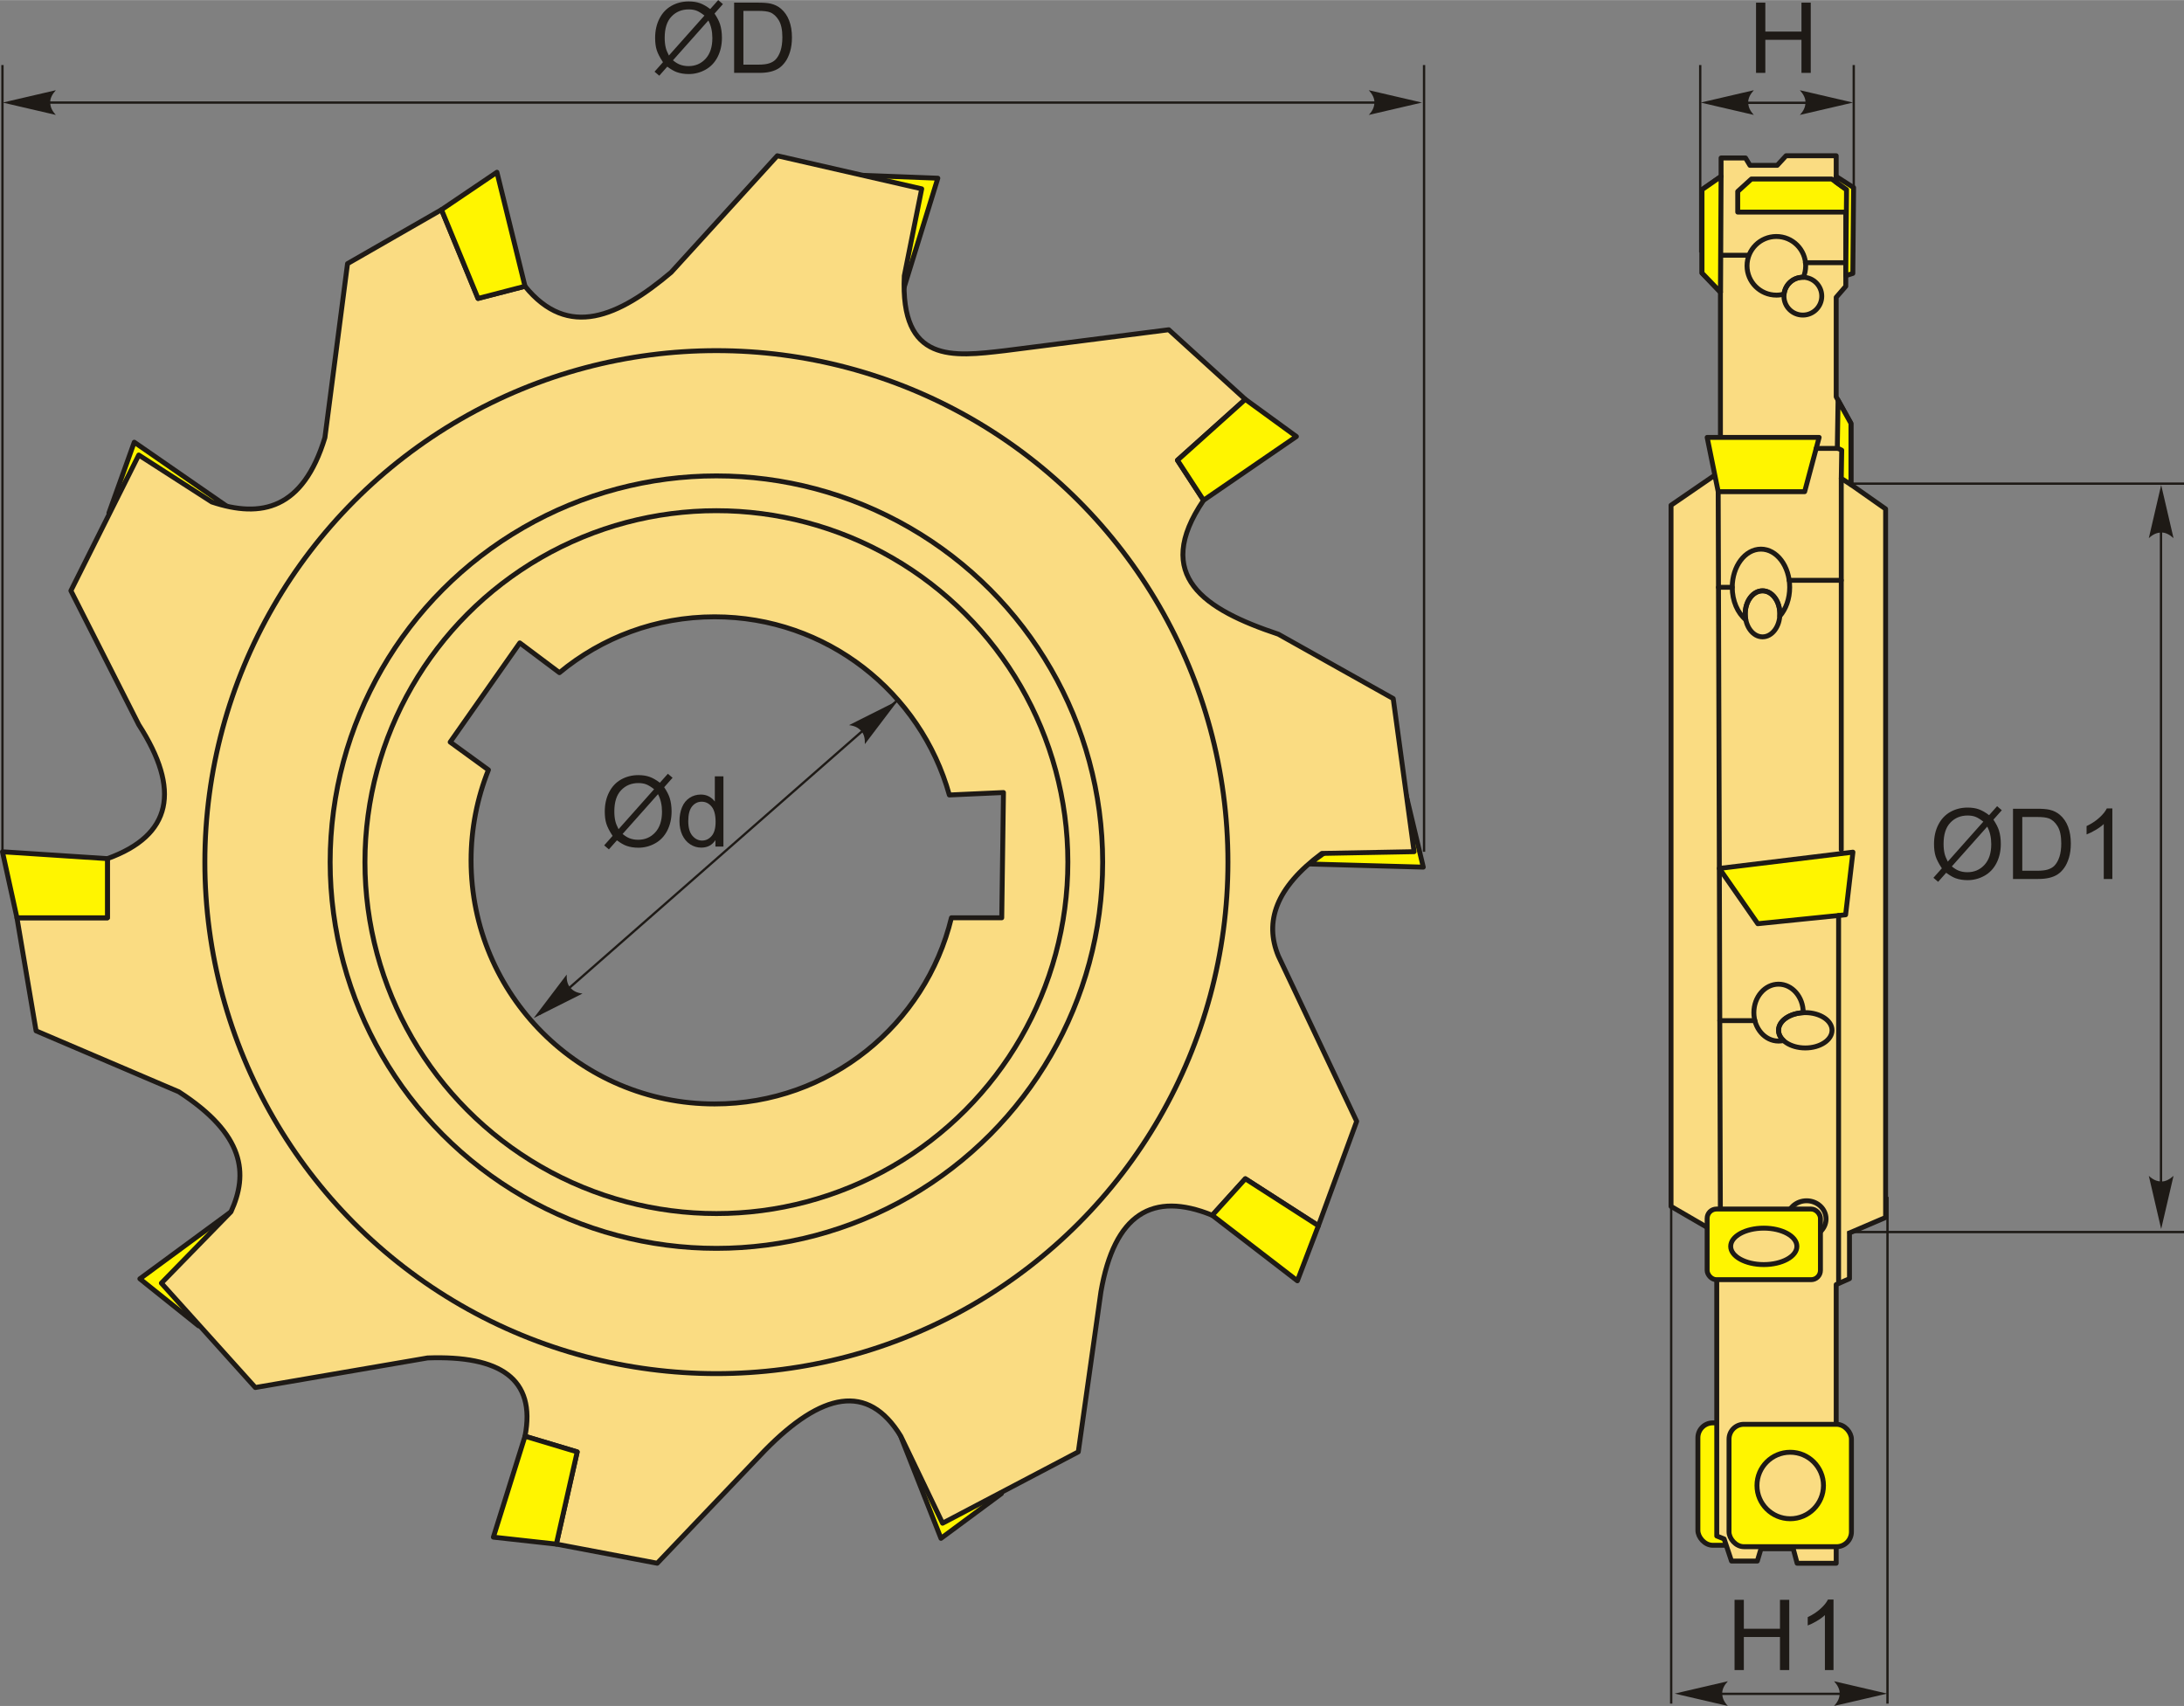 <?xml version="1.0" encoding="UTF-8"?>
<!DOCTYPE svg PUBLIC "-//W3C//DTD SVG 1.1//EN" "http://www.w3.org/Graphics/SVG/1.1/DTD/svg11.dtd">
<!-- Creator: CorelDRAW 2018 (64-Bit) -->
<svg xmlns="http://www.w3.org/2000/svg" xml:space="preserve" width="2226px" height="1739px" version="1.1" style="shape-rendering:geometricPrecision; text-rendering:geometricPrecision; image-rendering:optimizeQuality; fill-rule:evenodd; clip-rule:evenodd"
viewBox="0 0 2223.51 1736.87"
 xmlns:xlink="http://www.w3.org/1999/xlink">
 <rect x="0" y="0" width="2223.51" height="1736.87" fill="#808080" stroke="none"/>
 <defs>
  <style type="text/css">
   <![CDATA[
    .str1 {stroke:#1E1A16;stroke-width:2.36;stroke-miterlimit:22.926}
    .str0 {stroke:#1E1A16;stroke-width:4.99;stroke-linecap:round;stroke-linejoin:round;stroke-miterlimit:22.926}
    .fil2 {fill:none}
    .fil0 {fill:#FFF500}
    .fil1 {fill:#FADC82}
    .fil4 {fill:#1E1A16;fill-rule:nonzero}
    .fil3 {fill:#1E1A16;fill-rule:nonzero}
   ]]>
  </style>
 </defs>
 <g id="Layer_x0020_1">
  <g id="_3192506276208">
   <g>
    <polygon class="fil0 str0" points="232.42,516.39 110.87,522.23 136.69,450.15 "/>
    <polygon class="fil0 str0" points="236.17,1232.98 202.14,1349.82 142.39,1301.95 "/>
    <polygon class="fil0 str0" points="915.28,1457.93 1019.55,1520.68 958,1566.22 "/>
    <polygon class="fil0 str0" points="1332.66,879.58 1431.3,808.32 1449.03,882.8 "/>
    <polygon class="fil0 str0" points="920.44,292.58 878.29,178.42 954.8,181.35 "/>
    <path class="fil1 str0" d="M141.26 737.76c-23.03,-45.47 -46.06,-90.93 -69.09,-136.4 23.03,-46.06 46.06,-92.11 69.09,-138.17 24.8,15.94 49.6,31.89 74.39,47.83 50.61,16.87 92.89,7.38 115.14,-65.54 7.68,-59.05 15.36,-118.09 23.03,-177.14 31.89,-18.3 63.77,-36.61 95.66,-54.91 12.4,30.11 24.8,60.23 37.2,90.34 15.94,-4.14 31.88,-8.27 47.82,-12.4 43.99,54.2 95.35,30.95 148.8,-14.17 36.02,-39.56 72.04,-79.13 108.05,-118.69 49.01,11.22 98.02,22.44 147.03,33.66 -5.91,29.52 -11.81,59.05 -17.72,88.57 -4.26,89.57 49.55,82.36 102.74,76.17 55.51,-7.09 111.01,-14.17 166.51,-21.26 25.98,23.62 51.97,47.24 77.95,70.86 -23.03,20.66 -46.06,41.33 -69.09,62 8.86,13.58 17.72,27.16 26.57,40.74 -52.46,77.18 0.8,111.29 76.17,136.39 38.97,21.85 77.94,43.7 116.91,65.55 7.09,51.96 14.17,103.92 21.26,155.88 -31.3,0.59 -62.59,1.18 -93.88,1.77 -46.98,34.84 -58.72,69.67 -44.29,104.51 26.57,56.09 53.14,112.19 79.71,168.28 -12.99,35.43 -25.98,70.86 -38.97,106.28 -24.8,-15.94 -49.6,-31.88 -74.39,-47.82 -11.22,12.4 -22.44,24.8 -33.66,37.2 -60.91,-24.88 -99.7,-1.11 -113.37,77.94 -7.68,54.32 -15.35,108.64 -23.03,162.96 -46.05,24.21 -92.11,48.42 -138.17,72.63 -14.17,-29.52 -28.34,-59.04 -42.51,-88.57 -33.58,-55.13 -80.96,-44.06 -138.17,14.17 -36.6,38.38 -73.21,76.76 -109.82,115.14 -34.25,-6.49 -68.5,-12.99 -102.74,-19.48 7.08,-31.3 14.17,-62.59 21.25,-93.89 -17.71,-5.31 -35.42,-10.62 -53.14,-15.94 11.49,-58.74 -25.65,-82.38 -99.19,-79.71 -58.46,10.04 -116.92,20.08 -175.37,30.11 -31.89,-35.42 -63.77,-70.85 -95.66,-106.28 23.62,-24.21 47.24,-48.42 70.86,-72.63 17.77,-38.77 14.18,-78.73 -53.14,-122.22 -48.42,-20.67 -96.84,-41.33 -145.26,-62 -6.49,-38.38 -12.98,-76.76 -19.48,-115.14 30.7,0 61.41,0 92.11,0 0,-20.08 0,-40.15 0,-60.23 65.93,-23.82 74.6,-70.05 31.89,-136.39zm586.32 -109.83c113.9,0 209.85,76.79 238.94,181.41l55.11 -2.5 -1.77 127.54 -51.23 0c-26.28,108.75 -124.22,189.54 -241.05,189.54 -136.96,0 -247.99,-111.03 -247.99,-248 0,-32.55 6.29,-63.64 17.69,-92.13l-38.95 -28.32 70.86 -100.97 40.38 30.29c42.9,-35.52 97.97,-56.86 158.01,-56.86z"/>
    <circle class="fil2 str0" cx="729.36" cy="877.7" r="357.82"/>
    <circle class="fil2 str0" cx="729.36" cy="877.7" r="393.25"/>
    <circle class="fil2 str0" cx="729.36" cy="877.7" r="520.79"/>
    <polygon class="fil0 str0" points="486.68,303.77 449.48,213.43 505.91,175.28 534.5,291.37 "/>
    <polygon class="fil0 str0" points="1319.85,444.36 1225.34,509.25 1198.77,468.51 1267.86,406.51 "/>
    <polygon class="fil0 str0" points="1267.86,1200.09 1342.25,1247.91 1320.85,1303.99 1234.2,1237.29 "/>
    <polygon class="fil0 str0" points="587.64,1478.19 534.5,1462.25 502.3,1565 566.39,1572.08 "/>
    <polygon class="fil0 str0" points="109.37,934.38 17.26,934.38 2.5,867.17 109.37,874.15 "/>
   </g>
   <g>
    <rect class="fil0 str0" x="1728.61" y="1448.65" width="124.62" height="124.62" rx="15.13" ry="15.13"/>
    <polygon class="fil1 str0" points="1751.56,297.37 1732.8,277.85 1732.8,193.02 1752.21,179.51 1752.21,160.74 1777.09,160.74 1781.59,168.25 1809.37,168.25 1818.38,158.49 1869.42,158.49 1869.42,189.27 1879.18,206.54 1879.18,291.37 1869.42,302.63 1869.42,403.97 1884.44,431 1884.44,493.31 1919.72,518.08 1919.72,1239.5 1882.94,1255.27 1882.94,1301.81 1869.42,1307.82 1869.42,1591.58 1829.64,1591.58 1825.68,1576.82 1792.85,1576.82 1789.1,1589.33 1762.82,1589.33 1755.32,1566.81 1747.81,1563.81 1747.81,1255.27 1701.27,1228.24 1701.27,514.32 1751.56,479.79 "/>
    <ellipse class="fil2 str0" cx="1839.29" cy="1240.97" rx="19.8" ry="18.47"/>
    <line class="fil2 str0" x1="1751.56" y1="297.37" x2="1751.56" y2= "180.98" />
    <line class="fil2 str0" x1="1751.56" y1="259.79" x2="1779.55" y2= "259.79" />
    <line class="fil2 str0" x1="1879.18" y1="267.36" x2="1838.05" y2= "267.36" />
    <circle class="fil2 str0" cx="1835.47" cy="301.46" r="19.25"/>
    <path class="fil2 str0" d="M1808.5 240.69c16.49,0 29.85,13.37 29.85,29.86 0,4.14 -0.84,8.08 -2.37,11.67l-0.51 -0.01c-9.91,0 -18.08,7.51 -19.13,17.15 -2.5,0.68 -5.13,1.04 -7.84,1.04 -16.49,0 -29.86,-13.37 -29.86,-29.85 0,-16.49 13.37,-29.86 29.86,-29.86z"/>
    <polygon class="fil0 str0" points="1880.18,215.84 1876.26,215.84 1769.16,215.84 1769.16,194.85 1783.05,182.19 1864.84,182.19 1879.96,193 "/>
    <polygon class="fil0 str0" points="1752.21,179.51 1751.56,297.37 1732.8,277.85 1732.8,193.02 "/>
    <polygon class="fil0 str0" points="1869.42,185.47 1869.42,179.58 1887.13,190.89 1886.35,278.28 1879.18,280.63 1879.96,193 "/>
    <polygon class="fil0 str0" points="1884.44,493.31 1874.58,487.03 1875.03,458.29 1870.54,456.04 1871.31,407.36 1884.44,431 "/>
    <polygon class="fil0 str0" points="1852.06,445.26 1837.3,500.51 1749.28,500.51 1738.05,445.26 "/>
    <line class="fil2 str0" x1="1849.06" y1="456.49" x2="1870.82" y2= "456.49" />
    <line class="fil2 str0" x1="1749.28" y1="500.51" x2="1751.5" y2= "1235.98" />
    <line class="fil2 str0" x1="1874.58" y1="487.03" x2="1874.58" y2= "865.06" />
    <polygon class="fil0 str0" points="1789.58,940.41 1750.44,884.11 1886.45,867.55 1879,931.3 "/>
    <ellipse class="fil2 str0" cx="1794.42" cy="624.91" rx="17.63" ry="23.43"/>
    <path class="fil2 str0" d="M1792.82 559.01c16.15,0 29.24,17.41 29.24,38.88 0,11.74 -3.91,22.27 -10.1,29.4 0.06,-0.78 0.09,-1.58 0.09,-2.38 0,-12.95 -7.89,-23.44 -17.63,-23.44 -9.73,0 -17.62,10.49 -17.62,23.44 0,2.07 0.2,4.09 0.58,6 -8.28,-6.86 -13.8,-19.08 -13.8,-33.02 0,-21.47 13.09,-38.88 29.24,-38.88z"/>
    <line class="fil2 str0" x1="1763.58" y1="597.89" x2="1749.57" y2= "597.89" />
    <line class="fil2 str0" x1="1821.58" y1="590.78" x2="1874.58" y2= "590.78" />
    <path class="fil2 str0" d="M1810.72 1001.97c13.88,0 25.13,12.97 25.13,28.97l0 0.05c-14.06,0.71 -25.13,8.47 -25.13,17.93 0,3.88 1.86,7.47 5.03,10.41 -1.62,0.38 -3.31,0.58 -5.03,0.58 -13.88,0 -25.13,-12.97 -25.13,-28.97 0,-16 11.25,-28.97 25.13,-28.97z"/>
    <ellipse class="fil2 str0" cx="1837.95" cy="1048.92" rx="27.23" ry="17.98"/>
    <line class="fil2 str0" x1="1786.59" y1="1039.07" x2="1750.9" y2= "1039.07" />
    <line class="fil2 str0" x1="1871.86" y1="932.03" x2="1871.86" y2= "1304.81" />
    <rect class="fil0 str0" x="1738.02" y="1230.92" width="115.36" height="71.93" rx="9.5" ry="9.5"/>
    <ellipse class="fil1 str0" cx="1795.69" cy="1268.92" rx="33.7" ry="18.55"/>
    <rect class="fil0 str0" x="1760.3" y="1450.09" width="124.62" height="124.62" rx="15.13" ry="15.13"/>
    <circle class="fil1 str0" cx="1822.61" cy="1512.4" r="33.85"/>
   </g>
   <line class="fil2 str1" x1="2.5" y1="867.17" x2="2.5" y2= "66.14" />
   <line class="fil2 str1" x1="1449.82" y1="867.17" x2="1449.82" y2= "66.14" />
   <line class="fil2 str1" x1="1419.97" y1="104.34" x2="32.15" y2= "104.34" />
   <path id="стрелка.cdr" class="fil3" d="M2.73 104.34l54.12 -12.58c-3.54,3.89 -5.91,8.2 -5.73,12.57 0.2,4.64 1.68,8.15 5.73,12.59l-54.12 -12.58z"/>
   <path id="стрелка.cdr_0" class="fil3" d="M1447.68 104.34l-54.12 -12.58c3.54,3.89 5.91,8.2 5.73,12.57 -0.2,4.64 -1.68,8.15 -5.73,12.59l54.12 -12.58z"/>
   <path class="fil4" d="M723.07 9.14l8.14 -9.14 4.79 4.09 -8.54 9.61c2.77,4.16 4.63,7.79 5.61,10.92 1.27,4.09 1.92,8.69 1.92,13.75 0,7.32 -1.48,13.85 -4.41,19.57 -2.95,5.73 -7.08,10.04 -12.4,12.97 -5.32,2.93 -10.97,4.4 -16.95,4.4 -4.46,0 -8.5,-0.64 -12.11,-1.9 -2.79,-0.98 -6.04,-2.87 -9.76,-5.63l-8.19 9.22 -4.79 -4.11 8.57 -9.64c-3.19,-4.84 -5.31,-8.97 -6.37,-12.4 -1.08,-3.43 -1.61,-7.55 -1.61,-12.37 0,-7.34 1.46,-13.88 4.38,-19.6 2.92,-5.75 6.99,-10.09 12.26,-13.05 5.26,-2.95 11.11,-4.43 17.55,-4.43 4.35,0 8.14,0.58 11.39,1.73 3.26,1.15 6.76,3.15 10.52,6.01zm-5.88 6.61c-3.07,-2.42 -5.72,-4.06 -8,-4.95 -2.27,-0.88 -4.94,-1.31 -8.01,-1.31 -7.08,0 -12.93,2.41 -17.53,7.24 -4.63,4.83 -6.93,12.03 -6.93,21.62 0,3.76 0.35,7.13 1.06,10.04 0.51,2.18 1.59,4.86 3.23,8.04l36.18 -40.68zm3.98 5.02l-36.05 40.54c2.5,2.04 4.81,3.48 6.9,4.29 2.75,1.08 5.71,1.62 8.91,1.62 7.05,0 12.85,-2.5 17.44,-7.51 4.59,-5.01 6.87,-12.04 6.87,-21.06 0,-6.77 -1.36,-12.72 -4.07,-17.88z"/>
   <path id="1" class="fil4" d="M747.4 74.11l0 -71.51 24.53 0c5.53,0 9.76,0.33 12.68,1.01 4.07,0.95 7.56,2.67 10.44,5.13 3.76,3.2 6.56,7.26 8.42,12.22 1.87,4.96 2.8,10.63 2.8,17.01 0,5.43 -0.63,10.24 -1.89,14.43 -1.26,4.2 -2.89,7.67 -4.86,10.42 -1.99,2.75 -4.14,4.91 -6.49,6.48 -2.34,1.58 -5.17,2.78 -8.49,3.59 -3.33,0.82 -7.14,1.22 -11.45,1.22l-25.69 0zm9.45 -8.39l15.18 0c4.69,0 8.37,-0.44 11.04,-1.32 2.66,-0.88 4.79,-2.11 6.38,-3.71 2.22,-2.25 3.96,-5.28 5.2,-9.07 1.24,-3.8 1.87,-8.39 1.87,-13.8 0,-7.49 -1.22,-13.25 -3.66,-17.28 -2.43,-4.03 -5.4,-6.72 -8.9,-8.09 -2.52,-0.98 -6.58,-1.46 -12.18,-1.46l-14.93 0 0 54.73z"/>
   <line class="fil2 str1" x1="549.25" y1="1032.37" x2="914.12" y2= "712.51" />
   <path id="стрелка.cdr_1" class="fil3" d="M543.39 1036.47l33.56 -44.28c-0.24,5.26 0.7,10.09 3.63,13.33 3.12,3.45 6.51,5.2 12.46,6.02l-49.65 24.93z"/>
   <path id="стрелка.cdr_2" class="fil3" d="M914.06 713.28l-33.56 44.28c0.23,-5.25 -0.7,-10.08 -3.63,-13.33 -3.13,-3.44 -6.51,-5.19 -12.47,-6.02l49.66 -24.93z"/>
   <path class="fil4" d="M671.81 796.86l8.14 -9.13 4.79 4.09 -8.54 9.61c2.77,4.16 4.62,7.79 5.6,10.92 1.28,4.09 1.93,8.68 1.93,13.74 0,7.33 -1.48,13.85 -4.41,19.58 -2.95,5.73 -7.08,10.04 -12.4,12.97 -5.32,2.93 -10.97,4.39 -16.95,4.39 -4.46,0 -8.51,-0.63 -12.12,-1.9 -2.78,-0.98 -6.03,-2.86 -9.76,-5.62l-8.19 9.22 -4.79 -4.11 8.57 -9.64c-3.18,-4.84 -5.3,-8.97 -6.36,-12.4 -1.08,-3.43 -1.61,-7.56 -1.61,-12.37 0,-7.34 1.46,-13.88 4.38,-19.61 2.91,-5.74 6.99,-10.08 12.26,-13.05 5.25,-2.94 11.1,-4.43 17.55,-4.43 4.34,0 8.14,0.59 11.39,1.74 3.26,1.14 6.76,3.14 10.52,6zm-5.88 6.61c-3.07,-2.41 -5.72,-4.06 -8.01,-4.94 -2.27,-0.88 -4.94,-1.32 -8,-1.32 -7.08,0 -12.93,2.42 -17.54,7.25 -4.62,4.82 -6.93,12.03 -6.93,21.62 0,3.76 0.35,7.12 1.07,10.04 0.51,2.18 1.59,4.86 3.23,8.04l36.18 -40.69zm3.97 5.03l-36.04 40.53c2.5,2.05 4.8,3.48 6.89,4.3 2.75,1.08 5.72,1.61 8.92,1.61 7.04,0 12.84,-2.5 17.43,-7.51 4.59,-5.01 6.88,-12.03 6.88,-21.05 0,-6.78 -1.36,-12.72 -4.08,-17.88z"/>
   <path id="1" class="fil4" d="M728.36 861.83l0 -6.57c-3.27,5.11 -8.08,7.67 -14.42,7.67 -4.11,0 -7.89,-1.13 -11.32,-3.41 -3.45,-2.27 -6.12,-5.44 -8.02,-9.51 -1.89,-4.07 -2.84,-8.75 -2.84,-14.04 0,-5.16 0.87,-9.84 2.57,-14.05 1.73,-4.2 4.29,-7.43 7.72,-9.66 3.42,-2.25 7.26,-3.36 11.49,-3.36 3.12,0 5.88,0.67 8.3,1.98 2.42,1.32 4.39,3.05 5.92,5.16l0 -25.72 8.75 0 0 71.51 -8.15 0zm-27.65 -25.85c0,6.63 1.39,11.57 4.2,14.85 2.78,3.28 6.08,4.91 9.87,4.91 3.83,0 7.08,-1.56 9.76,-4.69 2.67,-3.13 4.01,-7.91 4.01,-14.34 0,-7.05 -1.35,-12.25 -4.09,-15.56 -2.72,-3.31 -6.08,-4.96 -10.08,-4.96 -3.89,0 -7.14,1.58 -9.76,4.76 -2.6,3.18 -3.91,8.19 -3.91,15.03z"/>
   <line class="fil2 str1" x1="1730.98" y1="256.86" x2="1730.98" y2= "66.14" />
   <line class="fil2 str1" x1="1887.28" y1="256.86" x2="1887.28" y2= "66.14" />
   <path id="стрелка.cdr_3" class="fil3" d="M1886.54 104.34l-54.12 -12.58c3.54,3.89 5.91,8.2 5.73,12.57 -0.2,4.64 -1.68,8.15 -5.73,12.59l54.12 -12.58z"/>
   <path id="стрелка.cdr_4" class="fil3" d="M1731.45 104.34l54.11 -12.58c-3.54,3.89 -5.9,8.2 -5.73,12.57 0.2,4.64 1.68,8.15 5.73,12.59l-54.11 -12.58z"/>
   <line class="fil2 str1" x1="1770.81" y1="104.59" x2="1847.42" y2= "104.59" />
   <polygon class="fil4" points="1787.81,74.11 1787.81,2.6 1797.26,2.6 1797.26,32.06 1834.05,32.06 1834.05,2.6 1843.5,2.6 1843.5,74.11 1834.05,74.11 1834.05,40.45 1797.26,40.45 1797.26,74.11 "/>
   <line class="fil2 str1" x1="1701.42" y1="1734.5" x2="1701.42" y2= "1218.56" />
   <path id="стрелка.cdr_5" class="fil3" d="M1921.34 1724.29l-54.12 -12.59c3.54,3.89 5.91,8.2 5.73,12.57 -0.19,4.65 -1.68,8.15 -5.73,12.6l54.12 -12.58z"/>
   <path id="стрелка.cdr_6" class="fil3" d="M1704.98 1724.29l54.12 -12.59c-3.54,3.89 -5.91,8.2 -5.73,12.57 0.2,4.65 1.68,8.15 5.73,12.6l-54.12 -12.58z"/>
   <line class="fil2 str1" x1="1744.34" y1="1724.54" x2="1881.44" y2= "1724.54" />
   <polygon class="fil4" points="1765.93,1700.32 1765.93,1628.81 1775.38,1628.81 1775.38,1658.27 1812.17,1658.27 1812.17,1628.81 1821.62,1628.81 1821.62,1700.32 1812.17,1700.32 1812.17,1666.66 1775.38,1666.66 1775.38,1700.32 "/>
   <path id="1" class="fil4" d="M1866.68 1700.32l-8.75 0 0 -55.97c-2.11,2.04 -4.87,4.05 -8.29,6.06 -3.41,2.02 -6.49,3.53 -9.21,4.53l0 -8.49c4.89,-2.29 9.16,-5.09 12.83,-8.39 3.66,-3.28 6.26,-6.46 7.79,-9.55l5.63 0 0 71.81z"/>
   <line class="fil2 str1" x1="1921.63" y1="1734.5" x2="1921.63" y2= "1218.56" />
   <path class="fil4" d="M2025.09 829.9l8.14 -9.14 4.79 4.09 -8.53 9.61c2.76,4.16 4.62,7.79 5.6,10.92 1.27,4.09 1.92,8.69 1.92,13.75 0,7.32 -1.48,13.85 -4.41,19.57 -2.95,5.73 -7.07,10.04 -12.39,12.97 -5.32,2.93 -10.97,4.39 -16.96,4.39 -4.46,0 -8.5,-0.63 -12.11,-1.89 -2.79,-0.99 -6.03,-2.87 -9.76,-5.63l-8.19 9.22 -4.79 -4.11 8.57 -9.64c-3.18,-4.84 -5.31,-8.97 -6.37,-12.4 -1.07,-3.43 -1.6,-7.56 -1.6,-12.37 0,-7.34 1.45,-13.88 4.37,-19.61 2.92,-5.74 6.99,-10.08 12.26,-13.05 5.26,-2.94 11.11,-4.42 17.56,-4.42 4.34,0 8.13,0.58 11.38,1.73 3.26,1.15 6.76,3.14 10.52,6.01zm-5.88 6.6c-3.06,-2.41 -5.72,-4.06 -8,-4.94 -2.27,-0.88 -4.94,-1.31 -8.01,-1.31 -7.07,0 -12.93,2.41 -17.53,7.24 -4.63,4.82 -6.93,12.03 -6.93,21.62 0,3.76 0.35,7.12 1.06,10.04 0.52,2.18 1.59,4.86 3.23,8.04l36.18 -40.69zm3.98 5.03l-36.05 40.53c2.51,2.05 4.81,3.48 6.9,4.3 2.75,1.08 5.71,1.61 8.91,1.61 7.05,0 12.85,-2.49 17.44,-7.5 4.59,-5.01 6.88,-12.04 6.88,-21.06 0,-6.78 -1.36,-12.72 -4.08,-17.88z"/>
   <path id="1" class="fil4" d="M2049.42 894.86l0 -71.51 24.53 0c5.54,0 9.76,0.34 12.68,1.02 4.08,0.95 7.56,2.66 10.44,5.13 3.76,3.19 6.56,7.25 8.42,12.21 1.87,4.97 2.8,10.64 2.8,17.02 0,5.42 -0.63,10.23 -1.89,14.43 -1.26,4.19 -2.88,7.67 -4.86,10.42 -1.98,2.75 -4.14,4.91 -6.49,6.47 -2.34,1.58 -5.17,2.78 -8.49,3.6 -3.33,0.81 -7.14,1.21 -11.45,1.21l-25.69 0zm9.45 -8.38l15.18 0c4.69,0 8.37,-0.44 11.04,-1.32 2.67,-0.88 4.79,-2.11 6.38,-3.71 2.22,-2.25 3.96,-5.28 5.2,-9.07 1.25,-3.8 1.88,-8.39 1.88,-13.8 0,-7.49 -1.23,-13.25 -3.67,-17.28 -2.43,-4.03 -5.4,-6.73 -8.9,-8.09 -2.52,-0.98 -6.58,-1.47 -12.18,-1.47l-14.93 0 0 54.74z"/>
   <path id="2" class="fil4" d="M2150.57 894.86l-8.75 0 0 -55.96c-2.11,2.03 -4.87,4.05 -8.29,6.06 -3.41,2.01 -6.5,3.53 -9.21,4.53l0 -8.49c4.88,-2.3 9.16,-5.09 12.82,-8.39 3.67,-3.28 6.27,-6.46 7.79,-9.56l5.64 0 0 71.81z"/>
   <line class="fil2 str1" x1="1880.67" y1="492.34" x2="2223.51" y2= "492.34" />
   <line class="fil2 str1" x1="1880.67" y1="1254.34" x2="2223.51" y2= "1254.34" />
   <line class="fil2 str1" x1="2200.09" y1="1226.8" x2="2200.09" y2= "505.2" />
   <path id="стрелка.cdr_7" class="fil3" d="M2200.27 493.72l12.58 54.12c-3.88,-3.54 -8.2,-5.91 -12.56,-5.73 -4.65,0.2 -8.16,1.68 -12.6,5.73l12.58 -54.12z"/>
   <path id="стрелка.cdr_8" class="fil3" d="M2200.27 1251.25l12.58 -54.12c-3.88,3.54 -8.2,5.91 -12.56,5.73 -4.65,-0.2 -8.16,-1.68 -12.6,-5.73l12.58 54.12z"/>
  </g>
 </g>
</svg>
